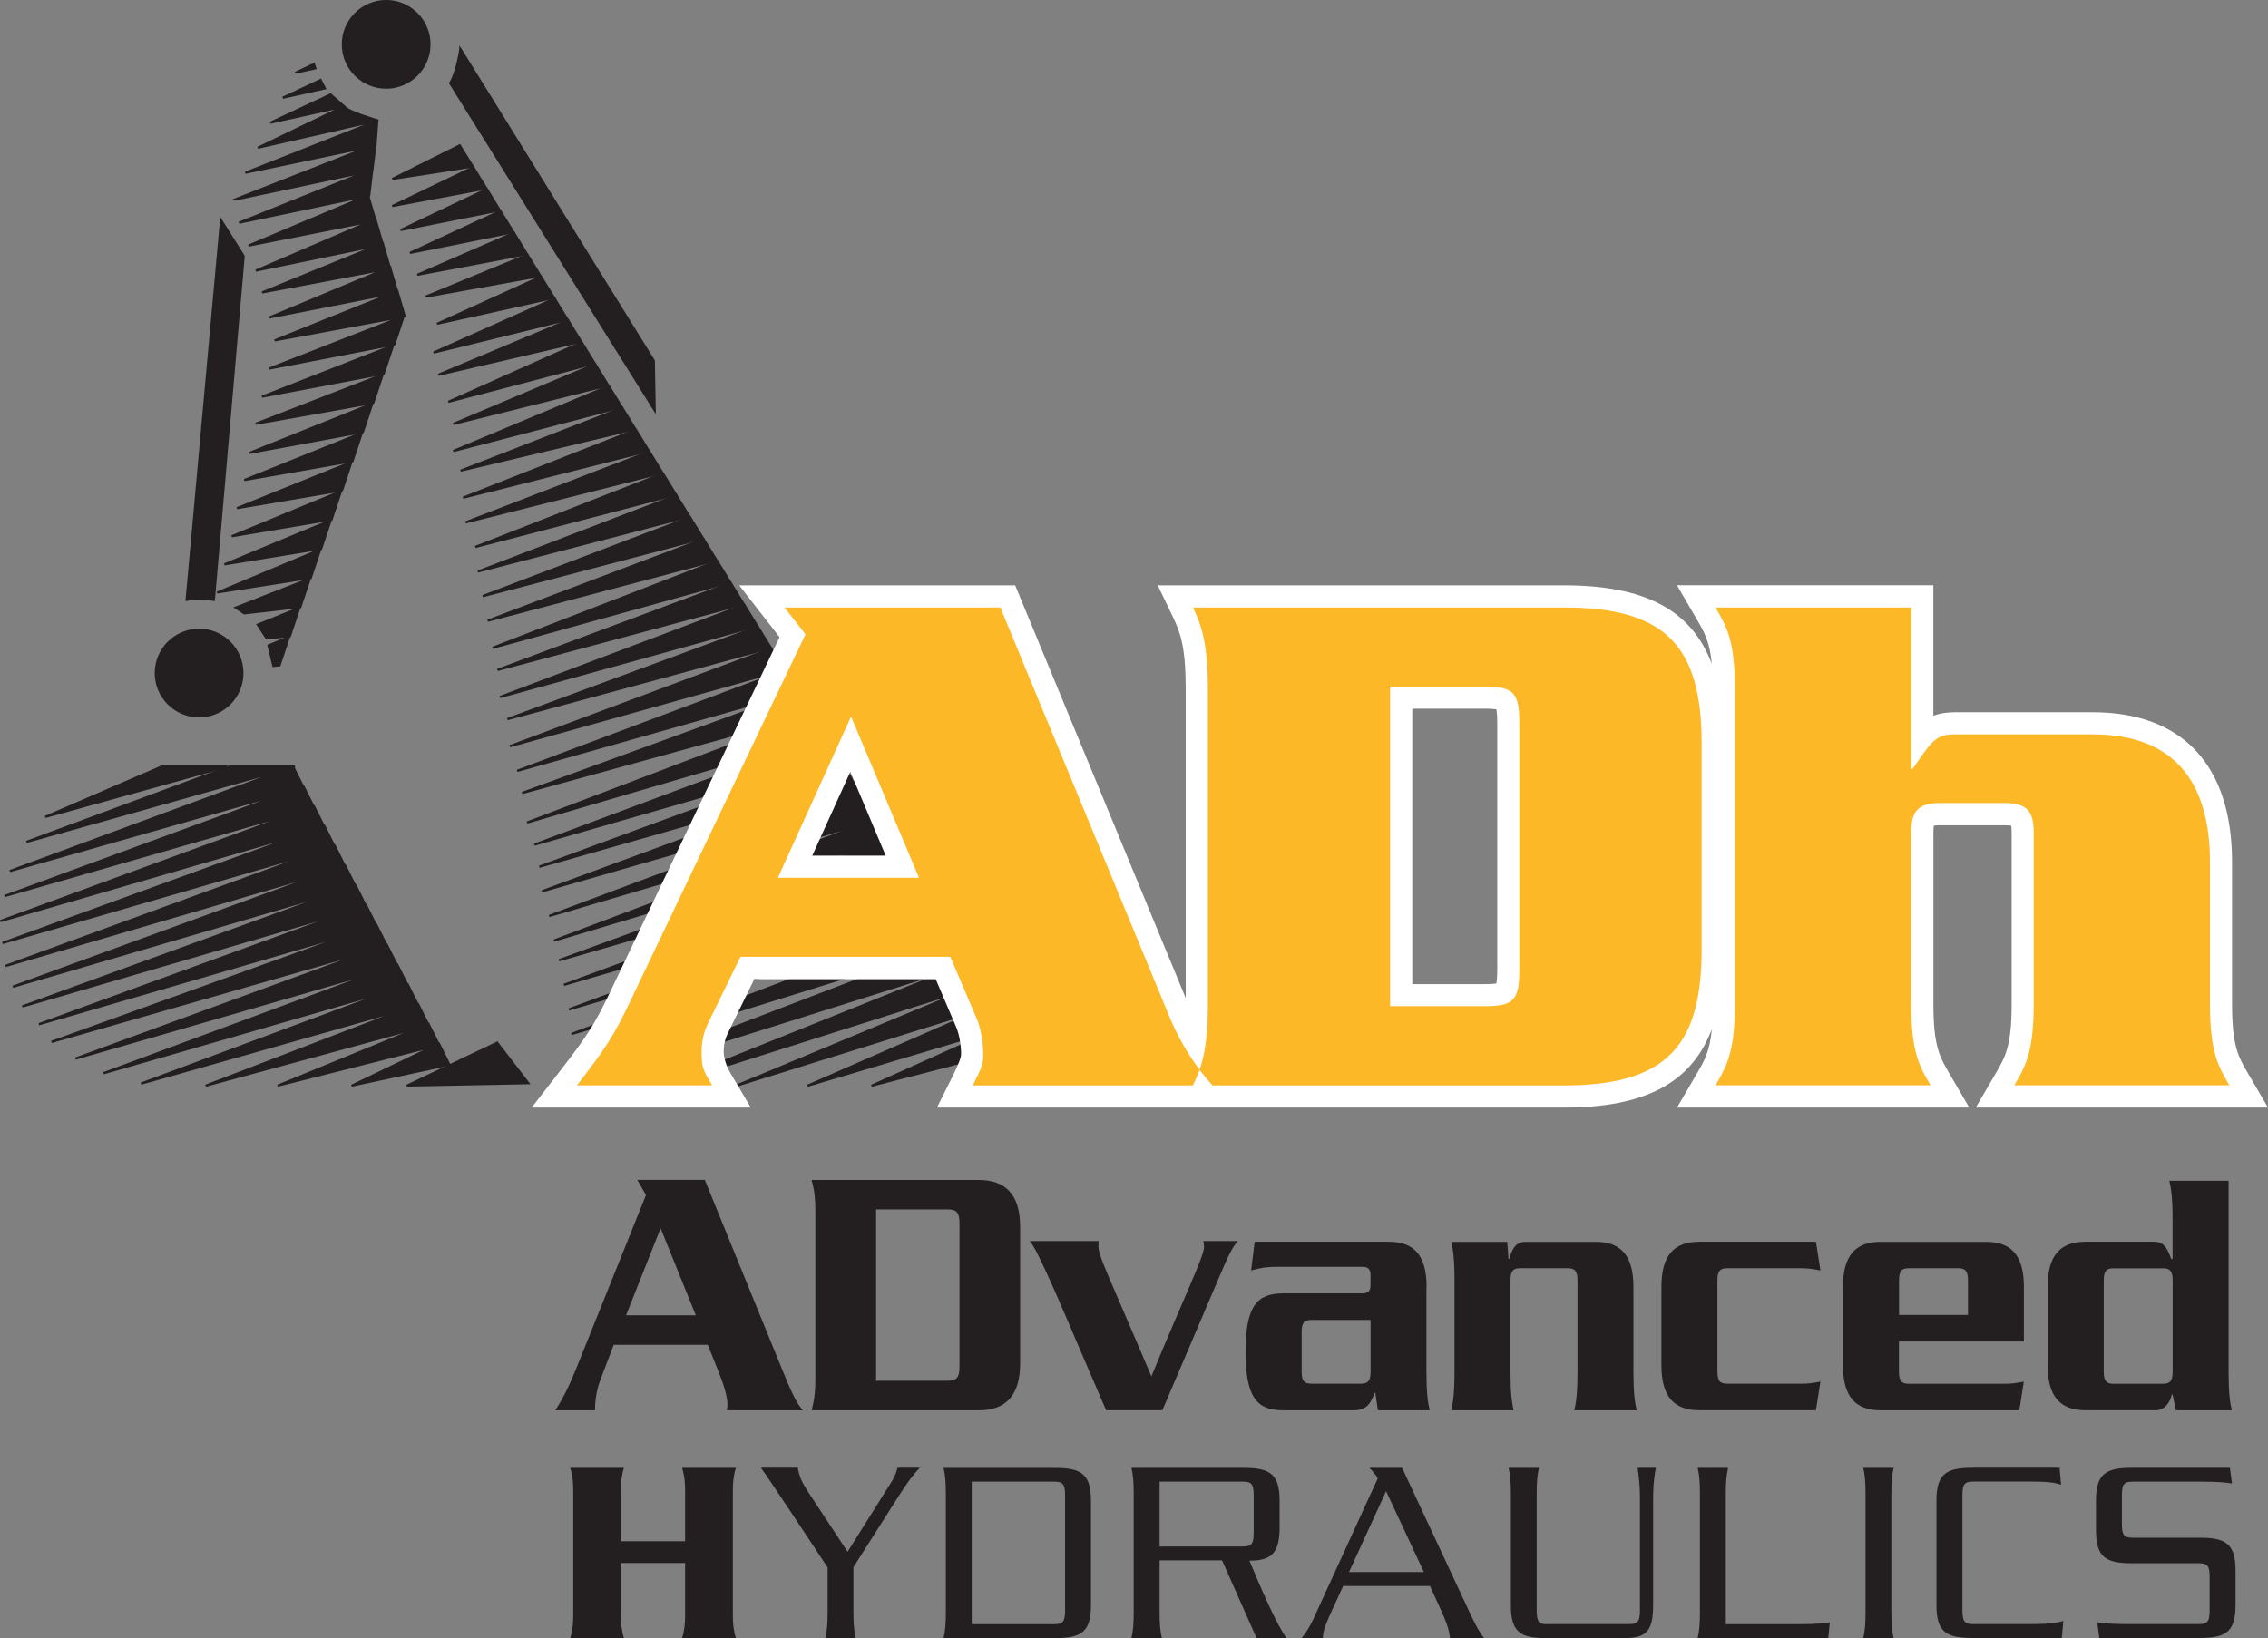 <?xml version="1.0" encoding="UTF-8"?>
<svg id="Calque_2" data-name="Calque 2" xmlns="http://www.w3.org/2000/svg" viewBox="0 0 307.34 222.03">
  <rect x="0" y="0" width="307.34" height="222.03" fill="#808080" stroke="none"/>
  <g id="Layer_1" data-name="Layer 1">
    <g>
      <polygon points="60.93 144.32 59.49 141.43 59.43 141.46 58.09 138.78 58.08 138.75 58.02 138.78 56.66 136.07 56.61 136.09 55.25 133.39 55.19 133.41 53.84 130.71 53.78 130.73 52.44 128.05 52.43 128.02 52.37 128.04 51.03 125.36 51.02 125.34 50.96 125.36 49.62 122.68 49.61 122.66 49.55 122.68 48.21 120 48.19 119.97 48.14 120 46.79 117.32 46.78 117.29 46.72 117.31 45.38 114.63 45.37 114.61 45.31 114.63 43.97 111.95 43.96 111.92 43.9 111.95 42.56 109.27 42.54 109.24 42.48 109.26 41.14 106.58 41.13 106.56 41.07 106.58 39.77 103.97 39.86 103.94 39.85 103.88 39.73 103.88 39.72 103.87 39.7 103.88 31.09 103.88 3.69 114.05 3.71 114.11 38.5 104.32 1.43 118.01 1.45 118.06 38.6 107.49 .72 121.4 .74 121.45 39.92 110.21 .16 124.78 .18 124.84 41.11 112.96 .44 127.75 .46 127.81 42.61 115.61 .86 130.86 .88 130.92 43.9 118.34 1.85 133.68 1.87 133.74 45.29 121.03 3.12 136.36 3.14 136.42 46.76 123.69 5.38 138.76 5.4 138.82 47.99 126.43 7.08 141.16 7.1 141.22 49.81 128.98 10.32 143.42 10.34 143.48 51.26 131.66 14.14 145.4 14.16 145.46 52.76 134.32 19.22 146.81 19.24 146.87 54.63 136.85 27.97 147.1 27.99 147.15 56.55 139.38 37.72 147.1 37.74 147.15 58.57 141.88 47.74 147.1 47.76 147.15 60.89 144.33 60.93 144.32" style="fill: #231f20; stroke: #231f20; stroke-miterlimit: 3.86; stroke-width: .25px;"/>
      <polygon points="67.38 141.3 55.22 147.1 55.24 147.16 71.57 146.84 71.64 146.84 67.39 141.32 67.38 141.3" style="fill: #231f20; stroke: #231f20; stroke-miterlimit: 3.86; stroke-width: .25px;"/>
      <polygon points="30.68 103.94 30.67 103.88 21.91 103.88 6.23 110.66 6.25 110.72 30.68 103.94" style="fill: #231f20; stroke: #231f20; stroke-miterlimit: 3.86; stroke-width: .25px;"/>
      <polygon points="42.73 9.28 42.76 9.27 42.55 8.65 40.12 9.8 40.14 9.85 42.73 9.28" style="fill: #231f20; stroke: #231f20; stroke-miterlimit: 3.86; stroke-width: .25px;"/>
      <polygon points="44.06 11.99 43.46 10.84 43.45 10.81 38.42 13.18 38.44 13.24 44.06 11.99" style="fill: #231f20; stroke: #231f20; stroke-miterlimit: 3.86; stroke-width: .25px;"/>
      <path d="M31.8,27.08l17.54-3.72-16.85,6.77,.02,.06,16.92-3.55-15.66,6.59,.02,.06,16.18-3.21-15.21,6.54,.02,.06,16.06-3.32-15.23,6.22,.02,.06,16.32-3.08-15.35,6.41,.02,.06,16.22-3.19-15.53,6.24,.02,.06,16.92-3.14-17.64,6.89,.02,.06,16.8-3.25h.02s1.26-3.79,1.26-3.79l.13-.02h.03s-1-3.43-1-3.43v-.03s-.05,.01-.05,.01l-.94-3.23v-.03s-.05,.02-.05,.02l-.94-3.23v-.03s-.05,.01-.05,.01l-.94-3.23v-.03s-.05,.02-.05,.02l-.92-3.17,.1-.02h.02s.4-3.39,.4-3.39h.02s.41-3.39,.41-3.39h.02s.25-3.37,.25-3.37h0s.01-.02,.01-.02v-.06s-3.94-1.12-4.49-1.86h0s-.04-.04-.04-.04v-.02s-.02,0-.02,0l-1.81-1.59h-.02s-8.06,3.79-8.06,3.79l.02,.06,9.6-2.13-11.31,5.46,.02,.06,15.88-3.62-17.59,6.95,.02,.06,16.38-3.43-17.95,7.05,.02,.06Z" style="fill: #231f20; stroke: #231f20; stroke-miterlimit: 3.86; stroke-width: .25px;"/>
      <polygon points="52.01 50.66 53.31 46.77 35.6 53.71 35.62 53.77 51.99 50.66 52.01 50.66" style="fill: #231f20; stroke: #231f20; stroke-miterlimit: 3.86; stroke-width: .25px;"/>
      <polygon points="50.6 54.61 51.88 50.78 51.9 50.72 34.75 57.38 34.77 57.44 50.58 54.62 50.6 54.61" style="fill: #231f20; stroke: #231f20; stroke-miterlimit: 3.86; stroke-width: .25px;"/>
      <polygon points="49.19 58.57 50.46 54.74 50.49 54.67 33.9 61.33 33.92 61.39 49.17 58.57 49.19 58.57" style="fill: #231f20; stroke: #231f20; stroke-miterlimit: 3.86; stroke-width: .25px;"/>
      <polygon points="47.78 62.52 49.05 58.69 49.07 58.63 33.2 65.01 33.22 65.07 47.76 62.52 47.78 62.52" style="fill: #231f20; stroke: #231f20; stroke-miterlimit: 3.86; stroke-width: .25px;"/>
      <polygon points="46.37 66.47 47.64 62.64 47.66 62.58 32.21 68.82 32.23 68.88 46.35 66.48 46.37 66.47" style="fill: #231f20; stroke: #231f20; stroke-miterlimit: 3.86; stroke-width: .25px;"/>
      <polygon points="44.95 70.43 46.25 66.53 31.5 72.63 31.52 72.69 44.94 70.43 44.95 70.43" style="fill: #231f20; stroke: #231f20; stroke-miterlimit: 3.86; stroke-width: .25px;"/>
      <polygon points="43.54 74.38 44.82 70.55 44.84 70.49 30.51 76.44 30.53 76.5 43.52 74.38 43.54 74.38" style="fill: #231f20; stroke: #231f20; stroke-miterlimit: 3.86; stroke-width: .25px;"/>
      <polygon points="42.13 78.34 43.41 74.5 43.43 74.44 29.53 80.26 29.54 80.31 42.11 78.34 42.13 78.34" style="fill: #231f20; stroke: #231f20; stroke-miterlimit: 3.86; stroke-width: .25px;"/>
      <polygon points="40.72 82.29 42.02 78.39 31.96 82.33 31.9 82.35 33.09 83.16 33.1 83.16 40.7 82.29 40.72 82.29" style="fill: #231f20; stroke: #231f20; stroke-miterlimit: 3.86; stroke-width: .25px;"/>
      <polygon points="39.3 86.24 40.58 82.41 40.6 82.35 34.92 84.65 34.89 84.66 36.11 86.53 36.12 86.54 39.28 86.25 39.3 86.24" style="fill: #231f20; stroke: #231f20; stroke-miterlimit: 3.86; stroke-width: .25px;"/>
      <polygon points="37.03 90.29 37.87 90.2 37.89 90.2 39.19 86.3 36.36 87.47 37.02 90.26 37.03 90.29" style="fill: #231f20; stroke: #231f20; stroke-miterlimit: 3.86; stroke-width: .25px;"/>
      <path d="M28.97,81.32h.03s4.04-46.61,4.04-46.61h0s-3.05-4.85-3.05-4.85l-.05-.08-4.67,51.51v.04s.04,0,.04,0c.02,0,1.67-.36,3.66,0Z" style="fill: #231f20; stroke: #231f20; stroke-miterlimit: 3.86; stroke-width: .25px;"/>
      <polygon points="71.55 111.48 111.79 99.69 111.83 99.68 110.05 96.79 110.04 96.77 71.53 111.42 71.55 111.48" style="fill: #231f20; stroke: #231f20; stroke-miterlimit: 3.86; stroke-width: .25px;"/>
      <polygon points="70.88 107.48 109.95 96.73 109.99 96.71 108.22 93.82 108.2 93.8 70.86 107.42 70.88 107.48" style="fill: #231f20; stroke: #231f20; stroke-miterlimit: 3.86; stroke-width: .25px;"/>
      <polygon points="70.21 104.48 108.12 93.76 108.16 93.75 106.38 90.86 106.37 90.84 70.19 104.42 70.21 104.48" style="fill: #231f20; stroke: #231f20; stroke-miterlimit: 3.86; stroke-width: .25px;"/>
      <polygon points="69.21 101.14 106.28 90.79 106.32 90.78 104.54 87.89 104.53 87.87 69.19 101.08 69.21 101.14" style="fill: #231f20; stroke: #231f20; stroke-miterlimit: 3.86; stroke-width: .25px;"/>
      <polygon points="68.88 97.47 104.45 87.83 104.49 87.82 102.71 84.93 102.69 84.91 68.86 97.41 68.88 97.47" style="fill: #231f20; stroke: #231f20; stroke-miterlimit: 3.86; stroke-width: .25px;"/>
      <polygon points="67.88 94.47 102.61 84.86 102.65 84.85 100.87 81.96 100.86 81.94 67.86 94.41 67.88 94.47" style="fill: #231f20; stroke: #231f20; stroke-miterlimit: 3.86; stroke-width: .25px;"/>
      <polygon points="67.54 90.8 100.77 81.9 100.81 81.89 99.04 79 99.02 78.98 67.52 90.74 67.54 90.8" style="fill: #231f20; stroke: #231f20; stroke-miterlimit: 3.86; stroke-width: .25px;"/>
      <polygon points="66.88 87.8 98.94 78.93 98.98 78.92 97.2 76.03 97.19 76.01 66.86 87.74 66.88 87.8" style="fill: #231f20; stroke: #231f20; stroke-miterlimit: 3.86; stroke-width: .25px;"/>
      <polygon points="66.21 84.13 97.1 75.97 97.14 75.96 95.37 73.07 95.35 73.04 66.19 84.07 66.21 84.13" style="fill: #231f20; stroke: #231f20; stroke-miterlimit: 3.86; stroke-width: .25px;"/>
      <polygon points="65.54 80.8 95.27 73 95.31 72.99 93.53 70.1 93.52 70.08 65.52 80.74 65.54 80.8" style="fill: #231f20; stroke: #231f20; stroke-miterlimit: 3.86; stroke-width: .25px;"/>
      <polygon points="64.87 77.46 93.43 70.04 93.47 70.03 91.69 67.14 91.68 67.11 64.86 77.41 64.87 77.46" style="fill: #231f20; stroke: #231f20; stroke-miterlimit: 3.86; stroke-width: .25px;"/>
      <polygon points="64.54 74.13 91.6 67.07 91.64 67.06 89.86 64.17 89.84 64.15 64.52 74.07 64.54 74.13" style="fill: #231f20; stroke: #231f20; stroke-miterlimit: 3.86; stroke-width: .25px;"/>
      <polygon points="88.01 61.18 63.19 70.74 63.21 70.8 89.76 64.11 89.8 64.1 88.02 61.21 88.01 61.18" style="fill: #231f20; stroke: #231f20; stroke-miterlimit: 3.86; stroke-width: .25px;"/>
      <polygon points="87.92 61.14 87.96 61.13 86.19 58.24 86.17 58.22 62.85 67.4 62.87 67.46 87.92 61.14" style="fill: #231f20; stroke: #231f20; stroke-miterlimit: 3.86; stroke-width: .25px;"/>
      <polygon points="86.09 58.18 86.13 58.17 84.35 55.28 84.34 55.25 62.52 63.74 62.54 63.79 86.09 58.18" style="fill: #231f20; stroke: #231f20; stroke-miterlimit: 3.86; stroke-width: .25px;"/>
      <polygon points="84.25 55.21 84.29 55.2 82.52 52.31 82.5 52.29 61.52 61.07 61.54 61.13 84.25 55.21" style="fill: #231f20; stroke: #231f20; stroke-miterlimit: 3.86; stroke-width: .25px;"/>
      <polygon points="61.54 57.46 82.42 52.25 82.46 52.24 80.68 49.34 80.67 49.32 61.52 57.4 61.54 57.46" style="fill: #231f20; stroke: #231f20; stroke-miterlimit: 3.86; stroke-width: .25px;"/>
      <polygon points="80.58 49.28 80.62 49.27 78.85 46.38 78.83 46.36 60.85 54.4 60.87 54.46 80.58 49.28" style="fill: #231f20; stroke: #231f20; stroke-miterlimit: 3.86; stroke-width: .25px;"/>
      <polygon points="78.75 46.32 78.79 46.31 77.01 43.41 77 43.39 59.52 50.73 59.54 50.79 78.75 46.32" style="fill: #231f20; stroke: #231f20; stroke-miterlimit: 3.86; stroke-width: .25px;"/>
      <polygon points="76.91 43.35 76.95 43.34 75.17 40.45 75.16 40.43 58.85 47.73 58.87 47.79 76.91 43.35" style="fill: #231f20; stroke: #231f20; stroke-miterlimit: 3.86; stroke-width: .25px;"/>
      <polygon points="59.34 43.88 75.07 40.39 75.12 40.38 73.34 37.48 73.32 37.46 59.32 43.83 59.34 43.88" style="fill: #231f20; stroke: #231f20; stroke-miterlimit: 3.86; stroke-width: .25px;"/>
      <polygon points="73.24 37.42 73.28 37.41 71.5 34.52 71.49 34.5 57.77 40.15 57.79 40.21 73.24 37.42" style="fill: #231f20; stroke: #231f20; stroke-miterlimit: 3.86; stroke-width: .25px;"/>
      <polygon points="71.4 34.46 71.44 34.45 69.67 31.55 69.65 31.53 56.64 37.19 56.66 37.25 71.4 34.46" style="fill: #231f20; stroke: #231f20; stroke-miterlimit: 3.86; stroke-width: .25px;"/>
      <polygon points="69.57 31.49 69.61 31.48 67.83 28.59 67.82 28.56 55.65 34.22 55.67 34.28 69.57 31.49" style="fill: #231f20; stroke: #231f20; stroke-miterlimit: 3.86; stroke-width: .25px;"/>
      <polygon points="67.73 28.52 67.77 28.52 66 25.62 65.98 25.6 54.38 31.12 54.4 31.18 67.73 28.52" style="fill: #231f20; stroke: #231f20; stroke-miterlimit: 3.86; stroke-width: .25px;"/>
      <polygon points="65.9 25.56 65.94 25.55 64.16 22.66 64.15 22.63 53.25 27.87 53.27 27.93 65.9 25.56" style="fill: #231f20; stroke: #231f20; stroke-miterlimit: 3.86; stroke-width: .25px;"/>
      <polygon points="64.11 22.59 62.32 19.69 62.31 19.67 53.25 24.2 53.27 24.26 64.06 22.59 64.11 22.59" style="fill: #231f20; stroke: #231f20; stroke-miterlimit: 3.86; stroke-width: .25px;"/>
      <polygon points="137.39 142.18 135.66 139.37 135.69 139.36 133.96 136.54 134 136.53 132.27 133.72 132.3 133.71 130.57 130.9 130.61 130.88 128.88 128.07 128.91 128.06 127.18 125.25 127.22 125.24 125.49 122.42 125.52 122.41 123.79 119.6 123.83 119.59 122.1 116.77 122.14 116.76 120.4 113.95 120.44 113.94 118.71 111.13 118.75 111.12 117.02 108.3 117.05 108.29 115.32 105.48 115.36 105.47 113.63 102.66 113.66 102.65 111.89 99.75 111.87 99.73 72.53 114.42 72.55 114.48 112.12 103.09 73.19 117.42 73.21 117.48 113.89 105.89 73.53 120.75 73.55 120.81 115.59 108.71 74.53 124.09 74.55 124.15 117.23 111.56 75.19 127.42 75.21 127.48 118.56 114.5 75.86 130.09 75.88 130.15 120.57 117.22 76.53 133.42 76.55 133.48 122.23 120.06 77.19 136.76 77.21 136.82 123.8 122.93 77.53 140.09 77.55 140.15 125.66 125.7 78.19 143.76 78.21 143.82 127.2 128.59 78.86 147.1 78.88 147.15 129.15 131.34 89.86 147.1 89.88 147.15 131.02 134.12 99.86 147.1 99.89 147.15 132.96 136.85 109.53 147.1 109.55 147.15 134.81 139.62 118.2 147.1 118.22 147.15 137.35 142.19 137.39 142.18" style="fill: #231f20; stroke: #231f20; stroke-miterlimit: 3.86; stroke-width: .25px;"/>
      <path d="M88.74,55.69l-.12-6.8h0S62.41,6.63,62.41,6.63l-.05-.07v.09s-.46,3.21-1.38,4.61v.02s27.7,44.32,27.7,44.32l.06,.1Z" style="fill: #231f20; stroke: #231f20; stroke-miterlimit: 3.86; stroke-width: .25px;"/>
      <polygon points="137.59 142.27 128.87 147.1 128.89 147.15 139.34 145.19 139.39 145.19 137.59 142.27" style="fill: #231f20; stroke: #231f20; stroke-miterlimit: 3.86; stroke-width: .25px;"/>
      <path d="M26.98,97.12c3.25,0,5.89-2.64,5.89-5.89s-2.64-5.89-5.89-5.89-5.89,2.64-5.89,5.89,2.64,5.89,5.89,5.89Z" style="fill: #231f20; stroke: #231f20; stroke-miterlimit: 3.86; stroke-width: .25px;"/>
      <path d="M52.33,11.9c3.25,0,5.89-2.64,5.89-5.89S55.57,.12,52.33,.12s-5.89,2.64-5.89,5.89,2.64,5.89,5.89,5.89Z" style="fill: #231f20; stroke: #231f20; stroke-miterlimit: 3.86; stroke-width: .25px;"/>
    </g>
    <g>
      <g>
        <path d="M95.91,182.28l1.49,3.71c.83,2.1,1.18,3.46,1.18,4.44,0,.29-.04,.54-.09,.73h10.33c-.96-.98-1.79-2.98-2.98-5.91l-10.33-25.32h-9.15l1.18,2.05-9.32,23.18c-1.09,2.73-1.92,4.39-2.98,6h5.39c0-1.61,.31-3.03,.75-4.2l1.79-4.68h12.74Zm-11.07-4l4.68-11.8,4.77,11.8h-9.45Z" style="fill: #231f20; fill-rule: evenodd;"/>
        <path d="M110.49,186.96c0,1.41-.09,2.73-.52,4.2h22.67c3.63,0,5.6-2,5.6-6.34v-18.54c0-4.34-1.97-6.34-5.6-6.34h-22.67c.44,1.46,.52,2.78,.52,4.19v22.83h0Zm8.23-23.03h9.72c1.18,0,1.58,.44,1.58,1.86v19.51c0,1.41-.39,1.85-1.58,1.85h-9.72v-23.22h0Z" style="fill: #231f20; fill-rule: evenodd;"/>
        <path d="M157.51,191.16l7.83-18.35c1.23-2.93,1.75-3.85,2.41-4.59h-4.68c.04,.24,.09,.49,.09,.78,.09,1.12-2.98,7.42-7.13,17.56-6.13-14.44-7.18-16.29-7.18-17.66,0-.34,.04-.53,.04-.68h-9.37c.88,.63,4.68,9.66,7.22,15.61l3.15,7.32h7.62Z" style="fill: #231f20; fill-rule: evenodd;"/>
        <path d="M193.32,174.43c0-4.23-1.66-6.12-5.15-6.12h-18.15l-.48,3.89c1.61-.44,2.4-.49,3.66-.49h11.43c.7,0,1.09,.29,1.09,1.07v1.46c0,.78-.39,1.07-1.09,1.07h-10.69c-3.58,0-5.15,1.65-5.15,7.92s1.57,7.93,5.15,7.93h9.42c1.53,0,2.27-.54,2.92-2.38h.09l.35,2.38h7.02c-.26-1.07-.44-2.43-.44-5.15v-11.57h0Zm-7.59,4.47v7c0,1.22-.31,1.65-1.31,1.65h-6.72c-1.01,0-1.31-.44-1.31-1.65v-5.34c0-1.22,.3-1.65,1.31-1.65h8.02Z" style="fill: #231f20; fill-rule: evenodd;"/>
        <path d="M196.66,168.31c.26,1.07,.44,2.43,.44,5.15v12.55c0,2.72-.18,4.08-.44,5.15h8.46c-.26-1.07-.43-2.43-.43-5.15v-12.45c0-1.22,.3-1.66,1.31-1.66h6.46c1,0,1.31,.44,1.31,1.66v12.45c0,2.72-.17,4.08-.44,5.15h8.46c-.26-1.07-.44-2.43-.44-5.15v-11.57c0-4.23-1.66-6.12-5.15-6.12h-9.33c-1.26,0-1.83,.54-2.36,2.33h-.09l-.17-2.33h-7.59Z" style="fill: #231f20;"/>
        <path d="M244.29,171.91c.65,0,1.48,.1,2.4,.29l-.61-3.89h-15.79c-3.49,0-5.15,1.9-5.15,6.12v10.6c0,4.23,1.66,6.12,5.15,6.12h15.79l.61-3.89c-.92,.19-1.74,.29-2.4,.29h-10.25c-1.01,0-1.31-.44-1.31-1.65v-12.34c0-1.22,.3-1.66,1.31-1.66h10.25Z" style="fill: #231f20;"/>
        <path d="M257.34,178.23v-4.67c0-1.22,.31-1.66,1.31-1.66h6.72c1,0,1.31,.44,1.31,1.66v4.67h-9.33Zm16.92,3.6v-7.39c0-4.23-1.66-6.12-5.15-6.12h-14.22c-3.49,0-5.15,1.9-5.15,6.12v10.6c0,4.23,1.66,6.12,5.15,6.12h18.75l.61-3.89c-.92,.19-1.74,.29-2.4,.29h-13.21c-1,0-1.31-.44-1.31-1.65v-4.08h16.92Z" style="fill: #231f20; fill-rule: evenodd;"/>
        <path d="M294.85,191.16h7.59c-.26-1.07-.44-2.43-.44-5.15v-25.96h-8.03c.26,1.07,.44,2.43,.44,5.15v5.45h-.18c-.35-.93-.61-1.51-1-1.85-.35-.39-.83-.49-1.44-.49h-9.16c-3.49,0-5.15,1.9-5.15,6.12v10.6c0,4.23,1.66,6.12,5.15,6.12h9.51c1.13,0,1.87-.92,2.18-2.14h.09l.44,2.14h0Zm-8.46-3.6c-1,0-1.31-.44-1.31-1.65v-12.34c0-1.22,.31-1.66,1.31-1.66h6.72c1,0,1.31,.44,1.31,1.66v12.34c0,1.22-.31,1.65-1.31,1.65h-6.72Z" style="fill: #231f20; fill-rule: evenodd;"/>
      </g>
      <path d="M92.84,211.86v7.07c0,1.05-.07,2.02-.41,3.1h7.29c-.34-1.08-.41-2.06-.41-3.1v-16.87c0-1.04,.07-2.01,.41-3.1h-7.29c.34,1.08,.41,2.06,.41,3.1v6.85h-8.7v-6.85c0-1.04,.07-2.01,.41-3.1h-7.28c.34,1.08,.41,2.06,.41,3.1v16.87c0,1.05-.07,2.02-.41,3.1h7.28c-.34-1.08-.41-2.06-.41-3.1v-7.07h8.7Z" style="fill: #231f20;"/>
      <path d="M114.86,210.34l-5.09-7.72c-1.3-1.98-1.41-2.45-1.68-3.68h-4.99c.62,.8,3.13,4.62,4.2,6.2l4.85,7.32v5.95c0,1.65-.07,2.59-.31,3.61h4.12c-.24-1.01-.31-1.95-.31-3.61v-5.99l6.05-9.51c1.07-1.66,1.82-2.78,2.95-3.97h-3.02c-.17,.54-.28,1.01-.68,1.69l-6.09,9.7h0Z" style="fill: #231f20; fill-rule: evenodd;"/>
      <path d="M131.68,200.83h11.17c1.2,0,1.48,.36,1.48,1.87v15.58c0,1.51-.28,1.87-1.48,1.87h-11.17v-19.32h0Zm-3.51,17.6c0,1.65-.07,2.59-.31,3.61h15.13c3.58,0,4.85-.87,4.85-4.47v-14.13c0-3.6-1.27-4.47-4.85-4.47h-15.13c.24,1.01,.31,1.95,.31,3.6v15.87h0Z" style="fill: #231f20; fill-rule: evenodd;"/>
      <path d="M165.6,211.5l4.68,10.53h4.05c-1.55-2.2-3.5-6.89-5.02-10.49,2.82,0,4.09-.87,4.09-4.47v-3.64c0-3.6-1.28-4.47-4.85-4.47h-15.23c.24,1.01,.31,1.95,.31,3.6v15.87c0,1.65-.07,2.59-.31,3.61h4.13c-.24-1.01-.31-1.95-.31-3.61v-6.93h8.46Zm-8.46-10.67h11.27c1.21,0,1.48,.36,1.48,1.87v5.05c0,1.51-.28,1.87-1.48,1.87h-11.27v-8.8h0Z" style="fill: #231f20; fill-rule: evenodd;"/>
      <path d="M201.11,222.03c-.79-1.01-1.48-2.42-2.27-4.15l-8.84-18.92h-4.44c.52,.51,.79,.8,1.14,1.44l-8.77,19.15c-.45,.93-.93,1.73-1.55,2.49h2.89c0-.72,.14-1.34,.96-3.18l1.79-3.89h11.76l1.51,3.32c.55,1.22,1.1,2.48,1.2,3.75h4.61Zm-8.15-8.95h-10.15l5.02-10.96,5.12,10.96h0Z" style="fill: #231f20; fill-rule: evenodd;"/>
      <path d="M209.58,220.15c-1.06,0-1.34-.36-1.34-1.87v-15.72c0-1.66,.07-2.59,.31-3.6h-4.12c.24,1.01,.31,1.95,.31,3.6v15.03c0,3.42,1.13,4.44,4.5,4.44h11c2.86,0,3.78-1.01,3.78-4.44v-13.73c0-1.59,0-2.92,.37-4.91h-2.47c.17,1.23,.31,2.52,.31,3.89v15.43c0,1.51-.27,1.87-1.51,1.87h-11.14Z" style="fill: #231f20;"/>
      <path d="M247.75,222.03l.21-2.13c-.62,.1-1.75,.25-4.29,.25h-9.8v-17.59c0-1.66,.07-2.59,.31-3.6h-4.13c.24,1.01,.31,1.95,.31,3.6v15.87c0,1.65-.07,2.59-.31,3.61h17.71Z" style="fill: #231f20;"/>
      <path d="M256.3,202.56c0-1.66,.07-2.59,.31-3.6h-4.12c.24,1.01,.31,1.95,.31,3.6v15.87c0,1.65-.07,2.59-.31,3.61h4.12c-.24-1.01-.31-1.95-.31-3.61v-15.87h0Z" style="fill: #231f20;"/>
      <path d="M267.26,198.95c-3.58,0-4.85,.87-4.85,4.47v14.13c0,3.6,1.27,4.47,4.85,4.47h12.14l.21-2.31c-1.48,.43-2.99,.43-5.67,.43h-6.53c-1.2,0-1.48-.36-1.48-1.87v-15.58c0-1.52,.28-1.87,1.48-1.87h6.53c2.68,0,4.2,0,5.36,.43l-.21-2.31h-11.82Z" style="fill: #231f20; fill-rule: evenodd;"/>
      <path d="M288.88,198.95c-3.58,0-4.85,.87-4.85,4.47v4c0,3.6,1.27,4.47,4.85,4.47h9.07c1.21,0,1.48,.36,1.48,1.87v4.51c0,1.51-.27,1.87-1.48,1.87h-9.45c-2.55,0-3.68-.14-4.3-.25l.28,2.13h13.61c3.58,0,4.85-.87,4.85-4.47v-4.65c0-3.61-1.27-4.47-4.85-4.47h-9.07c-1.2,0-1.48-.36-1.48-1.87v-3.86c0-1.52,.28-1.87,1.48-1.87h9.14c2.55,0,3.68,.14,4.3,.25l-.28-2.13h-13.3Z" style="fill: #231f20;"/>
    </g>
    <path d="M105.41,118.98l9.92-21.86,9.21,21.86h-19.13Zm23.38,10.73l3.54,8.3c.61,1.42,.91,3.34,.91,4.86,0,1.42-.2,1.82-1.42,4.25h32.49c-2.23-2.43-4.25-5.57-5.67-8.91l-23.08-55.87h-29.25l2.84,3.64-23.58,49.39c-2.33,4.96-3.54,6.78-7.39,11.74h18.32c-1.31-2.23-1.42-2.43-1.42-4.66,0-1.32,.31-2.63,.91-3.85l4.35-8.91h28.44Zm59.59-36.64h12.86c4.05,0,4.66,.91,4.66,5.26v32.79c0,4.35-.61,5.26-4.66,5.26h-12.86v-43.32h0Zm-24.7,42.92c0,6.17-.81,8.6-2.02,11.13h50.3c13.77,0,18.63-5.27,18.63-18.42v-27.94c0-13.16-4.86-18.42-18.63-18.42h-50.3c1.21,2.53,2.02,4.96,2.02,11.13v42.51h0Zm68.79-53.65c1.42,2.43,2.63,4.35,2.63,10.93v42.91c0,6.58-1.22,8.5-2.63,10.93h29.15c-1.42-2.43-2.63-4.35-2.63-10.93v-23.38c0-2.94,1.01-3.95,3.95-3.95h8.7c2.93,0,3.95,1.01,3.95,3.95v23.38c0,6.58-1.21,8.5-2.63,10.93h29.15c-1.42-2.43-2.63-4.35-2.63-10.93v-19.33c0-10.63-4.66-17.31-15.89-17.31h-18.62c-2.63,0-3.14,.81-5.77,4.66h-.2v-21.86h-26.52Z" style="fill: #fff; fill-rule: evenodd;"/>
    <path d="M307.34,150.12h-39.6l2.73-4.68c1.23-2.11,2.13-3.64,2.13-9.25v-23.38c0-.44-.03-.72-.06-.89-.17-.03-.45-.06-.89-.06h-8.7c-.44,0-.72,.03-.89,.06-.03,.17-.06,.45-.06,.89v23.38c0,5.62,.89,7.14,2.12,9.25l2.73,4.68h-39.59l2.73-4.68c.95-1.63,1.7-2.9,1.99-5.97-2.76,7.37-9.16,10.65-20.01,10.65H126.97l2.17-4.34q1.1-2.2,1.1-2.91c0-1.27-.27-2.74-.67-3.67l-2.77-6.48h-24.59l-3.53,7.22c-.41,.82-.61,1.66-.61,2.53q0,1.44,1,3.13l2.67,4.52h-29.69l3.75-4.84c3.69-4.76,4.78-6.36,7.05-11.18l22.79-47.74-5.47-7.02h37.4l23.11,55.95v-41.81c0-5.79-.72-7.73-1.73-9.84l-2.06-4.3h55.07c10.85,0,17.25,3.28,20.01,10.65-.29-3.06-1.04-4.34-1.99-5.97l-2.73-4.69h34.74v17.68c.82-.31,1.78-.47,2.97-.47h18.62c12.18,0,18.89,7.21,18.89,20.31v19.33c0,5.62,.89,7.15,2.13,9.26l2.73,4.67Zm-29.67-6h19.74c-.59-1.92-.92-4.31-.92-7.93v-19.33c0-9.76-4.1-14.31-12.89-14.31h-18.62q-1,0-3.15,3.14l-.17,.24c.41-.04,.84-.07,1.29-.07h8.7c4.61,0,6.95,2.34,6.95,6.95v23.38c0,3.62-.34,6.02-.92,7.93Zm-40.49,0h19.74c-.59-1.92-.92-4.31-.92-7.93v-23.38c0-2.59,.74-4.46,2.2-5.6h-2.2v-21.86h-18.81c.59,1.92,.92,4.31,.92,7.93v42.91c0,3.62-.34,6.02-.92,7.93Zm-71.25,0h46.03c11.83,0,15.62-3.75,15.62-15.42v-27.94c0-11.67-3.8-15.42-15.62-15.42h-46.03c.49,2.05,.75,4.54,.75,8.13v42.51c0,3.59-.26,6.08-.75,8.13Zm-29.76,0h22.17c-.93-1.52-1.76-3.12-2.45-4.73l-22.32-54.05h-21.11l.21,.26-24.38,51.07c-1.51,3.21-2.59,5.2-4.13,7.45h7.99c-.04-.47-.05-1.01-.05-1.66,0-1.78,.42-3.58,1.23-5.18l5.16-10.57h32.3l4.32,10.12c.72,1.68,1.15,3.94,1.15,6.04,0,.46-.02,.87-.07,1.25Zm65.07-4.73h-15.86v-49.32h15.86c6.4,0,7.66,3.03,7.66,8.26v32.79c0,5.23-1.25,8.26-7.66,8.26Zm-9.86-6h9.86c.82,0,1.28-.04,1.54-.09,.06-.32,.12-.95,.12-2.18v-32.79c0-1.23-.06-1.86-.12-2.18-.26-.04-.72-.09-1.54-.09h-9.86v37.32Zm-62.32-11.41h-28.31l14.68-32.35,13.63,32.35Zm-19-6h9.96l-4.79-11.38-5.16,11.38Z" style="fill: #fff;"/>
    <path d="M105.41,118.98l9.92-21.86,9.21,21.86h-19.13Zm23.38,10.73l3.54,8.3c.61,1.42,.91,3.34,.91,4.86,0,1.42-.2,1.82-1.42,4.25h32.49c-2.23-2.43-4.25-5.57-5.67-8.91l-23.08-55.87h-29.25l2.84,3.64-23.58,49.39c-2.33,4.96-3.54,6.78-7.39,11.74h18.32c-1.31-2.23-1.42-2.43-1.42-4.66,0-1.32,.31-2.63,.91-3.85l4.35-8.91h28.44Zm59.59-36.64h12.86c4.05,0,4.66,.91,4.66,5.26v32.79c0,4.35-.61,5.26-4.66,5.26h-12.86v-43.32h0Zm-24.7,42.92c0,6.17-.81,8.6-2.02,11.13h50.3c13.77,0,18.63-5.27,18.63-18.42v-27.94c0-13.16-4.86-18.42-18.63-18.42h-50.3c1.21,2.53,2.02,4.96,2.02,11.13v42.51h0Zm68.79-53.65c1.42,2.43,2.63,4.35,2.63,10.93v42.91c0,6.58-1.22,8.5-2.63,10.93h29.15c-1.42-2.43-2.63-4.35-2.63-10.93v-23.38c0-2.94,1.01-3.95,3.95-3.95h8.7c2.93,0,3.95,1.01,3.95,3.95v23.38c0,6.58-1.21,8.5-2.63,10.93h29.15c-1.42-2.43-2.63-4.35-2.63-10.93v-19.33c0-10.63-4.66-17.31-15.89-17.31h-18.62c-2.63,0-3.14,.81-5.77,4.66h-.2v-21.86h-26.52Z" style="fill: #fdb827; fill-rule: evenodd;"/>
  </g>
</svg>